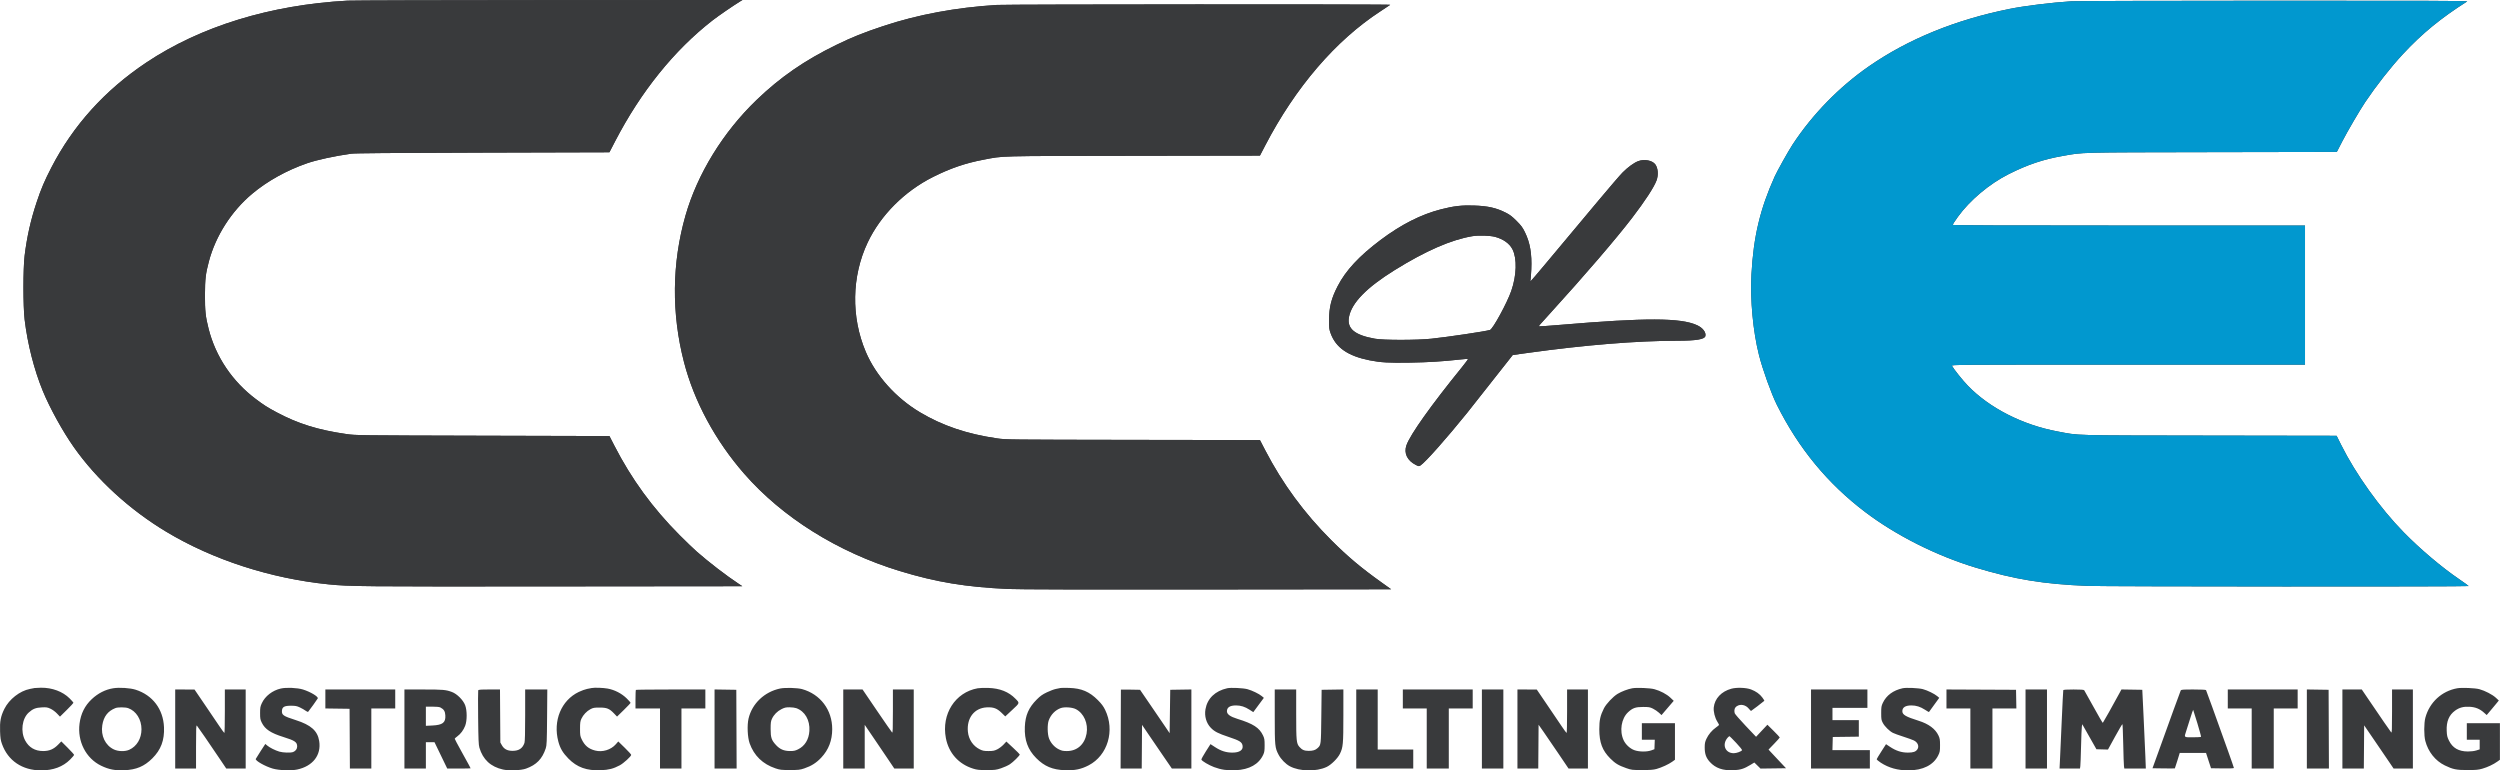 <svg width="4079" height="1257" viewBox="0 0 4079 1257" fill="none" xmlns="http://www.w3.org/2000/svg">
<path fill-rule="evenodd" clip-rule="evenodd" d="M566.86 1.063C440.748 8.049 327.127 43.02 238.675 102.072C171.284 147.063 119.511 204.301 83.909 273.174C72.54 295.168 67.044 308.097 59.776 329.962C50.087 359.104 44.011 386.09 40.188 416.966C37.602 437.843 37.599 499.921 40.182 521.466C44.977 561.451 55.667 603.332 69.948 638.089C81.368 665.88 102.533 704.182 120.62 729.789C158.111 782.865 211.589 831.78 271.36 867.666C347.553 913.411 441.381 943.827 535.86 953.408C570.448 956.916 588.125 957.078 901.773 956.77L1211.19 956.466L1205.27 952.567C1185.2 939.33 1156.8 917.522 1137.06 900.188C1131.72 895.502 1119.02 883.298 1108.82 873.067C1064.84 828.942 1030.47 781.793 1002.36 727.048L994.36 711.466L787.36 710.918C581.309 710.372 580.291 710.36 565.213 708.186C518.841 701.502 486.022 691.258 451.061 672.556C436.549 664.794 430.092 660.68 417.36 651.083C378.915 622.107 351.956 581.988 340.379 536.527C335.357 516.803 334.352 507.432 334.422 480.966C334.491 455.291 335.535 446.426 340.855 426.384C351.894 384.801 377.531 344.723 411.228 316.375C436.073 295.474 467.724 277.882 501.36 266.279C517.214 260.811 546.208 254.532 572.86 250.796C579.101 249.921 636.227 249.453 787.836 249.035L994.312 248.466L1003.65 230.466C1045.67 149.451 1099.97 82.034 1162.36 33.421C1171.75 26.103 1196.13 9.347 1207.86 2.148L1211.36 0L896.36 0.13C723.11 0.201 574.835 0.622 566.86 1.063ZM3379.86 2.065C3346.7 4.219 3303.87 9.495 3279 14.487C3190.79 32.194 3113.5 63.722 3049.36 108.162C3000.78 141.82 2957.06 186.652 2924.72 235.966C2917.99 246.234 2899.74 278.842 2895.64 287.924C2871.74 340.854 2860.91 386.412 2857.66 447.627C2855.43 489.687 2860.18 540.529 2869.99 579.466C2875.88 602.856 2890.13 642.498 2899.1 660.466C2934.68 731.704 2981.87 788.97 3043.36 835.559C3093.49 873.537 3159.12 906.554 3223.19 926.026C3286.42 945.241 3334.96 953.19 3405.92 955.945C3435.72 957.103 4027.88 957.36 4027.81 956.216C4027.79 955.803 4020.7 950.658 4012.06 944.781C3983.8 925.549 3948.63 895.774 3921.74 868.309C3883.3 829.049 3843.56 773.491 3819.76 725.741L3812.42 711.016L3604.39 710.687C3374.9 710.324 3393.87 710.84 3357.11 703.949C3299.87 693.218 3246.13 665.805 3210.76 629.295C3202.35 620.609 3187.76 602.391 3184.81 596.88C3183.81 594.997 3188.41 594.966 3472.32 594.966H3760.86V481.466V367.966H3473.36C3267.64 367.966 3185.86 367.658 3185.86 366.883C3185.86 366.287 3189.71 360.439 3194.42 353.886C3213.78 326.926 3245.97 299.862 3277.48 284.048C3308.36 268.552 3333.35 260.124 3365.1 254.503C3400.03 248.32 3386.42 248.668 3609.05 248.257L3812.75 247.881L3821.62 230.673C3830.05 214.32 3850.49 179.383 3859.18 166.466C3877.49 139.27 3900.56 109.898 3920.48 88.439C3951.67 54.827 3982.54 29.497 4025.48 2.275C4026.94 1.352 3955.86 1.103 3709.86 1.168C3535.23 1.215 3386.73 1.619 3379.86 2.065ZM1626.36 8.06C1559.95 12.166 1497.64 23.742 1441.36 42.434C1408.88 53.221 1390.15 60.738 1364.3 73.366C1312.61 98.612 1273.21 125.835 1234.48 163.043C1179.77 215.615 1137.89 283.726 1118.4 351.83C1096.25 429.256 1095.42 511.458 1116 590.868C1132.64 655.087 1167.1 718.939 1214.27 772.966C1276.52 844.269 1366.76 900.735 1467.86 931.642C1527.21 949.787 1576.21 957.907 1644.86 960.975C1661.71 961.728 1763.11 961.976 1969.58 961.768L2269.8 961.466L2254.08 950.252C2220.73 926.458 2199.23 908.39 2172.27 881.504C2128.09 837.438 2092.73 789.303 2064.26 734.484L2055.72 718.02L1848.54 717.698C1643.73 717.38 1641.19 717.352 1626.86 715.262C1577.66 708.088 1537.91 694.647 1501.17 672.759C1461.69 649.242 1429.07 612.891 1412.61 574.067C1388.47 517.147 1389.59 450.877 1415.6 395.841C1436.69 351.228 1475.7 312.097 1522.45 288.678C1550.67 274.537 1575.34 266.112 1604.86 260.53C1638.65 254.139 1621.22 254.59 1848.54 254.235L2055.72 253.912L2064.15 237.689C2113.68 142.361 2179.2 66.038 2252.36 18.433C2260.61 13.066 2267.79 8.289 2268.31 7.82C2269.51 6.739 1643.94 6.973 1626.36 8.06ZM2673.07 262.879C2666.1 265.468 2656.29 272.564 2647.49 281.381C2643.57 285.309 2625.64 306.139 2607.65 327.669C2589.65 349.199 2567.65 375.511 2558.75 386.14C2549.85 396.769 2532.7 417.272 2520.64 431.702C2508.58 446.132 2498.22 458.24 2497.63 458.609C2496.91 459.055 2496.76 458.477 2497.19 456.872C2497.54 455.549 2498.12 447.716 2498.48 439.466C2499.59 414.147 2496.48 396.029 2488.11 378.966C2484.19 370.984 2482 368.017 2474.4 360.396C2467.41 353.387 2463.54 350.405 2457.36 347.271C2441.27 339.115 2428.28 336.158 2404.86 335.324C2385.44 334.633 2371.89 336.187 2351.27 341.472C2318.56 349.854 2286.15 366.291 2252.46 391.584C2217.6 417.75 2195.73 441.296 2182.57 466.809C2172.14 487.047 2168.6 500.925 2168.5 521.966C2168.44 535.187 2168.66 537.107 2171.05 543.73C2179.49 567.144 2199.09 580.765 2234.59 587.877C2252.61 591.489 2266.24 592.269 2300.81 591.668C2331.31 591.138 2353.93 589.727 2382.36 586.581C2388.96 585.85 2394.7 585.444 2395.13 585.678C2395.55 585.912 2391.26 591.81 2385.6 598.785C2334.81 661.358 2300.9 709.045 2294.76 726.517C2290.24 739.367 2295.98 751.432 2309.98 758.528C2314.85 760.992 2315.13 761.023 2317.69 759.377C2325.49 754.377 2359.94 715.573 2393.51 673.966C2398.82 667.382 2453.49 598.058 2464.19 584.34L2468.19 579.215L2494.27 575.602C2586.53 562.824 2670.61 556.013 2736.86 555.949C2767.32 555.92 2781.15 553.633 2782.46 548.407C2783.99 542.34 2778.29 534.871 2768.86 530.56C2742.19 518.377 2685.43 518.228 2546.42 529.977C2527.21 531.601 2511.28 532.716 2511.01 532.454C2510.43 531.872 2510.78 531.47 2529.19 511.247C2585.31 449.613 2636.79 389.664 2662.97 355.466C2684.09 327.881 2698.58 305.662 2702.78 294.449C2706.13 285.504 2705.31 274.484 2700.83 268.28C2696.11 261.729 2683.02 259.183 2673.07 262.879ZM2439.36 386.454C2452.8 390.054 2462.93 397.305 2467.77 406.797C2475.39 421.721 2474.58 449.319 2465.79 474.654C2458.94 494.383 2435.7 536.995 2431.03 538.378C2422.9 540.784 2361.76 549.9 2335.36 552.643C2311.14 555.159 2257.6 555.164 2243.38 552.652C2210.26 546.802 2197.49 536.175 2200.96 517.377C2205.23 494.272 2229.43 469.374 2275.36 440.821C2325.97 409.364 2367.86 391.064 2402.36 385.352C2412.31 383.704 2431.19 384.266 2439.36 386.454ZM56.359 1122.59C55.26 1122.81 51.885 1123.47 48.859 1124.06C32.325 1127.29 14.943 1140.87 7.091 1156.68C1.153 1168.64 -0.475 1177.17 0.113 1193.28C0.509 1204.12 1.058 1207.77 3.195 1213.79C12.88 1241.1 36.31 1256.94 67.044 1256.96C86.778 1256.97 102.64 1251.07 114.346 1239.37C117.929 1235.79 120.86 1232.31 120.86 1231.64C120.86 1230.98 116.172 1225.76 110.442 1220.05L100.024 1209.67L94.962 1214.86C87.668 1222.35 80.531 1225.41 70.359 1225.41C57.105 1225.41 47.092 1219.51 41.02 1208.11C33.242 1193.52 35.941 1172.45 46.844 1162.6C53.507 1156.58 58.328 1154.66 68.013 1154.17C75.716 1153.78 77.281 1154.01 82.269 1156.3C85.546 1157.8 89.942 1161.02 92.862 1164.06L97.85 1169.27L108.856 1158.43C114.908 1152.46 119.86 1147.18 119.86 1146.68C119.86 1146.19 117.048 1142.97 113.61 1139.54C102.343 1128.29 84.957 1121.83 66.651 1122.08C62.09 1122.15 57.459 1122.38 56.359 1122.59ZM184.787 1122.96C171.952 1125.01 159.913 1131.12 149.641 1140.81C138.37 1151.44 131.959 1164.26 129.8 1180.49C125.942 1209.48 140.19 1237.35 164.999 1249.34C177.596 1255.42 187.619 1257.38 202.802 1256.73C222.434 1255.88 235.358 1250.43 248.444 1237.45C262.614 1223.41 268.495 1207.74 267.584 1186.47C266.325 1157.04 249.061 1134.22 221.36 1125.35C212.412 1122.49 194.918 1121.35 184.787 1122.96ZM458.144 1123.41C444.536 1126.51 432.518 1135.81 427.179 1147.37C424.682 1152.77 424.36 1154.61 424.36 1163.47C424.36 1172.4 424.659 1174.08 427.166 1179.18C432.411 1189.86 441.808 1196.08 462.36 1202.48C481.273 1208.36 484.86 1210.83 484.86 1218C484.86 1221.96 482.256 1225.49 478.199 1227.03C474.317 1228.5 461.761 1228.13 455.792 1226.35C448.971 1224.33 440.113 1219.89 436.025 1216.45L432.893 1213.82L425.344 1225.39C421.193 1231.76 417.57 1237.56 417.295 1238.27C416.209 1241.11 432.683 1250.46 445.031 1254.03C455.189 1256.97 474.674 1257.73 484.766 1255.58C510.434 1250.13 524.46 1232 520.789 1209.02C518.134 1192.4 507.466 1182.89 482.576 1174.93C461.971 1168.35 459.429 1166.58 460.052 1159.27C460.556 1153.37 464.126 1151.46 474.687 1151.47C482.075 1151.48 484.243 1151.89 489.318 1154.26C492.595 1155.79 496.795 1158.21 498.652 1159.62C500.51 1161.04 502.372 1161.81 502.791 1161.33C504.835 1159.01 518.057 1140.62 518.485 1139.5C519.584 1136.64 506.597 1128.83 494.36 1125C485.274 1122.16 467.108 1121.36 458.144 1123.41ZM965.36 1122.59C964.26 1122.81 960.885 1123.47 957.86 1124.06C954.835 1124.65 948.756 1126.86 944.35 1128.96C915.74 1142.63 901.968 1176.05 910.985 1209.93C913.931 1221 918.319 1228.41 927.395 1237.66C941.438 1251.97 957.385 1257.7 980.36 1256.69C993.475 1256.11 1000.77 1254.22 1011.27 1248.65C1017.45 1245.37 1029.86 1234.02 1029.86 1231.65C1029.86 1230.89 1025.12 1225.66 1019.32 1220.02L1008.78 1209.77L1004.77 1214.33C996.726 1223.47 983.004 1227.66 971.095 1224.6C960.267 1221.83 953.896 1216.47 948.95 1205.97C946.625 1201.03 946.363 1199.29 946.386 1188.97C946.409 1179.34 946.764 1176.7 948.567 1172.8C951.506 1166.42 957.226 1160.34 963.297 1157.14C967.806 1154.76 969.453 1154.47 978.36 1154.47C990.218 1154.47 994.246 1156.12 1001.96 1164.17L1006.77 1169.19L1017.82 1158.42C1023.89 1152.49 1028.86 1147.22 1028.86 1146.69C1028.86 1146.16 1025.97 1142.9 1022.44 1139.44C1014.29 1131.44 1002.69 1125.48 991.359 1123.46C983.943 1122.14 970.02 1121.67 965.36 1122.59ZM1272.86 1123.38C1247.23 1128.76 1227.02 1148.01 1221.31 1172.47C1218.78 1183.28 1219.67 1203.11 1223.11 1212.8C1230.26 1232.93 1244.52 1246.72 1265.36 1253.69C1272.66 1256.14 1274.71 1256.37 1288.86 1256.37C1303.01 1256.37 1305.06 1256.14 1312.36 1253.69C1323.75 1249.88 1332.06 1244.6 1339.99 1236.11C1351.99 1223.28 1357.81 1208.14 1357.84 1189.66C1357.9 1158.31 1338.58 1132.65 1308.63 1124.33C1301.08 1122.24 1280.87 1121.7 1272.86 1123.38ZM1595.18 1123C1558.46 1129.61 1535.8 1165.12 1543.29 1204.29C1547.96 1228.69 1564.12 1246.75 1587.86 1254.13C1594.26 1256.12 1597.48 1256.47 1609.86 1256.47C1623.14 1256.47 1625.1 1256.22 1633.17 1253.58C1638.01 1251.99 1644.53 1249.03 1647.67 1247C1652.94 1243.59 1663.86 1232.81 1663.86 1231.02C1663.86 1230.59 1658.94 1225.66 1652.93 1220.07L1641.99 1209.91L1637.3 1214.93C1634.72 1217.68 1630.1 1221.17 1627.04 1222.67C1622.28 1224.99 1620.2 1225.4 1612.86 1225.4C1605.54 1225.4 1603.43 1224.99 1598.74 1222.7C1587.67 1217.28 1580.39 1206.47 1579.2 1193.67C1577.11 1171.36 1589.8 1155.1 1610.04 1154.13C1620.99 1153.6 1626.61 1155.68 1634.21 1163.07L1640.2 1168.9L1651.52 1158.34C1664.16 1146.55 1663.92 1147.36 1656.87 1140.1C1645.87 1128.76 1631.34 1122.99 1612.36 1122.42C1605.76 1122.23 1598.03 1122.48 1595.18 1123ZM1730.36 1122.52C1729.26 1122.78 1725.88 1123.47 1722.86 1124.05C1719.83 1124.64 1713.21 1127.12 1708.13 1129.56C1700.81 1133.07 1697.4 1135.49 1691.63 1141.25C1678.42 1154.45 1672.87 1167.16 1672.12 1185.97C1671.27 1207.5 1676.96 1223.1 1690.74 1236.96C1704.11 1250.41 1717.32 1255.95 1737.86 1256.72C1753.32 1257.3 1763.99 1255.08 1776.22 1248.73C1807.4 1232.55 1819.49 1191.82 1803.12 1158.18C1800.31 1152.42 1797.34 1148.43 1791.36 1142.39C1777.68 1128.56 1764.53 1122.97 1744.36 1122.4C1737.76 1122.21 1731.46 1122.27 1730.36 1122.52ZM2002.36 1122.94C1982.66 1127.3 1969.9 1139.59 1966.84 1157.18C1964.88 1168.43 1968.17 1179.86 1975.57 1187.48C1981.61 1193.7 1987.32 1196.62 2004.84 1202.46C2022.68 1208.41 2026.3 1210.66 2027.37 1216.5C2028.69 1223.74 2022.56 1227.96 2010.71 1227.96C2000.65 1227.97 1992.08 1225.25 1982.58 1219.04L1975.04 1214.13L1967.38 1226.13C1963.16 1232.73 1959.93 1238.7 1960.19 1239.39C1961.11 1241.77 1972.37 1248.42 1980.86 1251.6C1992.38 1255.91 2002.43 1257.36 2016.12 1256.71C2038.56 1255.63 2053.9 1246.97 2061.13 1231.3C2062.99 1227.27 2063.36 1224.71 2063.36 1215.97C2063.36 1206.72 2063.05 1204.81 2060.75 1199.97C2054.74 1187.31 2044.85 1180.9 2018.86 1172.85C2007.16 1169.23 2001.86 1165.38 2001.86 1160.5C2001.86 1154.16 2006.82 1150.97 2016.65 1150.97C2024.45 1150.97 2031.21 1153.1 2038.68 1157.93L2044.86 1161.92L2053.48 1150.27L2062.11 1138.62L2058.73 1135.77C2054.32 1132.05 2042.91 1126.54 2035.36 1124.48C2028.43 1122.58 2008.23 1121.64 2002.36 1122.94ZM2663.22 1122.99C2655.93 1124.31 2645.81 1128.15 2639.27 1132.09C2631.89 1136.54 2620.65 1148.46 2616.98 1155.73C2611.06 1167.46 2609.37 1175.1 2609.41 1189.97C2609.48 1211.63 2614.32 1224.49 2627.32 1237.53C2635.43 1245.66 2640.79 1248.9 2653.36 1253.27C2662.07 1256.3 2662.91 1256.4 2679.36 1256.41C2692.76 1256.42 2697.74 1256.04 2702.86 1254.6C2711.12 1252.3 2722.54 1247.04 2728.35 1242.87L2732.86 1239.63V1209.8V1179.97H2705.86H2678.86V1193.47V1206.97H2689.4H2699.94L2699.65 1214.69L2699.36 1222.41L2694.37 1224.26C2687.09 1226.96 2674.13 1226.79 2666.4 1223.89C2659.38 1221.27 2652.35 1214.72 2649.11 1207.79C2642.04 1192.68 2645.31 1172.26 2656.46 1161.98C2663.92 1155.1 2668.61 1153.47 2680.86 1153.47C2690.28 1153.47 2691.93 1153.75 2696.93 1156.2C2699.99 1157.71 2704.4 1160.69 2706.72 1162.84L2710.94 1166.74L2715.31 1161.6C2717.71 1158.78 2722.19 1153.54 2725.27 1149.97L2730.86 1143.47L2725.35 1138.25C2719.37 1132.59 2709.02 1127.11 2699.36 1124.49C2692.24 1122.56 2670.59 1121.66 2663.22 1122.99ZM2824.86 1123.71C2808.65 1128.12 2797.66 1139.81 2796.17 1154.24C2795.48 1160.97 2797.93 1170.88 2801.89 1177.28C2803.52 1179.93 2804.84 1182.41 2804.81 1182.78C2804.79 1183.16 2802.51 1185.04 2799.76 1186.97C2793.2 1191.55 2787.49 1198.36 2784.13 1205.62C2781.92 1210.41 2781.42 1212.92 2781.4 1219.47C2781.37 1230.06 2783.65 1236.48 2789.85 1243.27C2799.04 1253.32 2811.05 1257.51 2828.36 1256.7C2839.66 1256.17 2845.74 1254.26 2855.95 1248.03L2862.36 1244.12L2867.41 1249.06L2872.46 1254.01L2893.27 1253.74L2914.08 1253.47L2902.22 1240.9C2895.7 1233.99 2889.27 1227.14 2887.95 1225.67L2885.54 1223L2894.7 1213.52C2899.74 1208.32 2903.86 1203.69 2903.86 1203.24C2903.86 1202.79 2899.32 1197.94 2893.78 1192.45L2883.69 1182.47L2874.44 1192.3L2865.2 1202.15L2848.05 1184.08C2838.63 1174.15 2830.64 1164.95 2830.31 1163.63C2829.03 1158.52 2830.2 1154.64 2833.76 1152.25C2839.88 1148.14 2848.41 1150 2853.69 1156.62C2855.16 1158.46 2856.65 1159.97 2857.01 1159.97C2857.5 1159.97 2876.78 1145.27 2878.73 1143.41C2878.93 1143.22 2877.46 1140.82 2875.45 1138.09C2871.26 1132.38 2865.03 1127.93 2856.96 1124.88C2849.04 1121.89 2833.64 1121.33 2824.86 1123.71ZM3104.36 1122.94C3088.92 1126.35 3077.73 1134.62 3071.99 1146.85C3069.65 1151.85 3069.36 1153.67 3069.36 1163.47C3069.36 1173.44 3069.61 1174.94 3072.01 1179.49C3075.04 1185.23 3082.75 1192.85 3088.47 1195.76C3090.61 1196.85 3098.21 1199.61 3105.36 1201.89C3112.51 1204.17 3120.28 1206.97 3122.64 1208.1C3129.16 1211.26 3131.72 1217.87 3128.3 1222.75C3125.57 1226.64 3121.59 1227.97 3112.66 1227.95C3102.44 1227.92 3093.52 1225.03 3083.89 1218.62L3077.24 1214.2L3069.8 1225.78C3065.71 1232.15 3062.22 1237.94 3062.04 1238.64C3061.87 1239.34 3064.9 1241.97 3068.78 1244.48C3081.78 1252.89 3096.5 1256.98 3113.7 1256.95C3137.41 1256.91 3154.69 1248.22 3162.42 1232.47C3165.11 1226.98 3165.36 1225.56 3165.36 1215.97C3165.36 1206.74 3165.04 1204.8 3162.77 1199.97C3157.67 1189.17 3146.76 1181.09 3130.29 1175.93C3109.31 1169.35 3103.86 1166.15 3103.86 1160.38C3103.86 1154.17 3108.89 1150.97 3118.65 1150.97C3126.49 1150.97 3133.22 1153.1 3140.8 1158C3144.26 1160.24 3147.17 1161.93 3147.27 1161.77C3147.37 1161.6 3151.2 1156.32 3155.77 1150.03L3164.08 1138.6L3160.72 1135.77C3156.16 1131.94 3144.67 1126.34 3137.36 1124.4C3130.4 1122.54 3110.2 1121.65 3104.36 1122.94ZM4009.22 1122.99C3983.87 1127.56 3964.04 1145.86 3957.23 1170.97C3954.83 1179.84 3954.78 1199.98 3957.15 1208.97C3961.82 1226.67 3973.47 1241.31 3988.86 1248.81C4002.22 1255.32 4007.84 1256.47 4026.36 1256.44C4039.9 1256.43 4043.56 1256.08 4050.16 1254.18C4058.78 1251.71 4068.11 1247.32 4074.61 1242.67L4078.86 1239.63V1209.8V1179.97H4051.86H4024.86V1193.47V1206.97H4035.36H4045.86V1214.83V1222.69L4040.38 1224.42C4036.99 1225.48 4031.73 1226.13 4026.59 1226.12C4011.49 1226.07 4001.66 1220.4 3995.69 1208.28C3992.9 1202.61 3992.38 1200.36 3992.04 1192.46C3991.37 1177.24 3995.73 1166.71 4005.69 1159.48C4012.58 1154.47 4019.4 1152.64 4029.2 1153.16C4038.84 1153.66 4045.97 1156.54 4052.82 1162.68L4057.29 1166.68L4064.16 1158.57C4067.94 1154.11 4072.39 1148.77 4074.05 1146.7L4077.06 1142.93L4072.21 1138.41C4066.77 1133.33 4054.42 1126.93 4045.36 1124.48C4038.24 1122.56 4016.57 1121.67 4009.22 1122.99ZM285.86 1189.47V1253.97H302.86H319.86V1218.25C319.86 1187.29 320.05 1182.73 321.288 1184C322.652 1185.4 342.324 1214.03 360.6 1241.22L369.171 1253.97H385.016H400.86V1189.47V1124.97H383.86H366.86V1160.47C366.86 1179.99 366.523 1195.95 366.11 1195.93C365.697 1195.91 361.979 1190.85 357.846 1184.68C353.713 1178.51 342.913 1162.56 333.846 1149.24L317.36 1125.02L301.61 1124.99L285.86 1124.97V1189.47ZM530.86 1140.45V1155.92L550.61 1156.2L570.36 1156.47L570.62 1205.22L570.879 1253.97H588.37H605.86V1204.97V1155.97H625.36H644.86V1140.47V1124.97H587.86H530.86V1140.45ZM659.86 1189.47V1253.97H677.36H694.86V1232.47V1210.97H701.894H708.929L719.326 1232.47L729.723 1253.97H748.791C759.279 1253.97 767.86 1253.8 767.86 1253.59C767.86 1253.13 765.91 1249.54 752.479 1225.29C746.638 1214.75 741.887 1205.75 741.921 1205.29C741.955 1204.84 743.848 1203.11 746.128 1201.46C751.606 1197.48 756.176 1191.35 758.957 1184.25C762.258 1175.82 762.221 1159.03 758.882 1150.47C755.599 1142.05 745.656 1132.14 737.394 1129.06C727.514 1125.37 722.876 1124.97 690.724 1124.97H659.86V1189.47ZM780.231 1126.44C779.92 1127.25 779.873 1147.39 780.128 1171.19C780.507 1206.64 780.875 1215.44 782.166 1219.83C787.866 1239.26 800.649 1251.11 820.699 1255.57C830.756 1257.81 849.847 1257.06 858.153 1254.11C875.242 1248.02 884.753 1238.26 890.448 1220.97C892.063 1216.06 892.298 1210.57 892.623 1170.22L892.988 1124.97H874.924H856.86V1166.82C856.86 1195.44 856.5 1209.74 855.722 1212.07C852.737 1220.98 846.613 1225.09 836.305 1225.09C827.84 1225.09 822.389 1222.23 818.873 1215.95L816.36 1211.47L816.07 1168.22L815.78 1124.97H798.289C783.796 1124.97 780.7 1125.22 780.231 1126.44ZM1037.53 1125.63C1037.16 1126 1036.86 1132.97 1036.86 1141.13V1155.97H1056.86H1076.86V1204.97V1253.97H1094.36H1111.86V1204.97V1155.97H1131.36H1150.86V1140.47V1124.97H1094.53C1063.54 1124.97 1037.89 1125.27 1037.53 1125.63ZM1165.86 1189.44V1253.97H1183.87H1201.87L1201.62 1189.72L1201.36 1125.47L1183.61 1125.19L1165.86 1124.92V1189.44ZM1375.86 1189.47V1253.97H1393.36H1410.86V1218.29V1182.62L1425.44 1204.04C1433.47 1215.83 1444.34 1231.88 1449.6 1239.72L1459.17 1253.97H1475.02H1490.86V1189.47V1124.97H1473.86H1456.86V1160.59C1456.86 1188.98 1456.61 1196 1455.61 1195.17C1454.92 1194.59 1443.78 1178.57 1430.86 1159.55L1407.36 1124.97L1391.61 1124.97L1375.86 1124.97V1189.47ZM1828.86 1125.19C1828.85 1125.34 1828.74 1154.38 1828.61 1189.72L1828.36 1253.97H1845.6H1862.83L1863.1 1218.33L1863.36 1182.69L1873.79 1198.08C1879.53 1206.54 1890.48 1222.58 1898.13 1233.72L1912.03 1253.97H1927.95H1943.86V1189.44V1124.92L1926.61 1125.19L1909.36 1125.47L1908.86 1160.86L1908.36 1196.26L1901.69 1186.36C1898.02 1180.92 1887.16 1164.99 1877.56 1150.97L1860.1 1125.47L1844.48 1125.19C1835.89 1125.04 1828.86 1125.04 1828.86 1125.19ZM2079.87 1168.72C2079.89 1217.1 2080.19 1220.13 2086.12 1231.37C2090.03 1238.78 2097.57 1246.51 2104.53 1250.24C2120.51 1258.79 2147.64 1259.3 2164.52 1251.36C2171.97 1247.86 2182.58 1237.38 2186.19 1229.95C2191.37 1219.28 2191.82 1214.28 2191.84 1167.69L2191.86 1124.92L2174.11 1125.19L2156.36 1125.47L2155.86 1168.97C2155.32 1216.03 2155.4 1215.35 2149.7 1220.65C2146.24 1223.87 2142.1 1225.15 2135.21 1225.13C2128.1 1225.11 2124.44 1223.53 2120.11 1218.6C2115.27 1213.09 2114.86 1208.86 2114.86 1164.92V1124.97H2097.36H2079.86L2079.87 1168.72ZM2212.86 1189.47V1253.97H2259.36H2305.86V1238.47V1222.97H2276.86H2247.86V1173.97V1124.97H2230.36H2212.86V1189.47ZM2288.86 1140.47V1155.97H2308.36H2327.86V1204.97V1253.97H2345.86H2363.86V1204.97V1155.97H2383.36H2402.86V1140.47V1124.97H2345.86H2288.86V1140.47ZM2417.86 1189.47V1253.97H2435.36H2452.86V1189.47V1124.97H2435.36H2417.86V1189.47ZM2475.86 1189.47V1253.97H2492.85H2509.83L2510.1 1218.22L2510.36 1182.47L2518.43 1193.97C2522.86 1200.29 2533.86 1216.38 2542.87 1229.72L2559.25 1253.97H2575.05H2590.86V1189.47V1124.97H2573.86H2556.86V1160.47C2556.86 1179.99 2556.52 1195.95 2556.11 1195.93C2555.7 1195.91 2551.97 1190.85 2547.83 1184.68C2543.69 1178.51 2532.89 1162.56 2523.83 1149.24L2507.36 1125.01L2491.61 1124.99L2475.86 1124.97V1189.47ZM2954.86 1189.47V1253.97H3002.86H3050.86V1238.97V1223.97H3020.33H2989.79L2990.08 1213.22L2990.36 1202.47L3011.61 1202.2L3032.86 1201.93V1188.45V1174.97H3011.36H2989.86V1164.97V1154.97H3018.36H3046.86V1139.97V1124.97H3000.86H2954.86V1189.47ZM3175.86 1140.46V1155.97H3195.36H3214.86V1204.97V1253.97H3232.86H3250.86V1204.97V1155.97H3270.39H3289.91L3289.64 1140.72L3289.36 1125.47L3232.61 1125.21L3175.86 1124.95V1140.46ZM3304.86 1189.47V1253.97H3322.36H3339.86V1189.47V1124.97H3322.36H3304.86V1189.47ZM3366.42 1126.22C3366.21 1126.9 3365.05 1149.97 3363.85 1177.47C3362.65 1204.97 3361.37 1233.43 3361.01 1240.72L3360.36 1253.97L3377.02 1253.97H3393.68L3394.24 1250.22C3394.54 1248.15 3395.08 1233.64 3395.44 1217.97C3395.8 1202.29 3396.38 1187.7 3396.74 1185.54L3397.39 1181.61L3408.96 1202.04L3420.52 1222.47L3429.94 1222.73L3439.36 1222.99L3450.84 1202.06C3457.15 1190.55 3462.6 1181.31 3462.95 1181.52C3463.3 1181.74 3463.89 1196.44 3464.26 1214.19C3464.62 1231.94 3465.17 1248.15 3465.48 1250.22L3466.04 1253.97H3483.58H3501.13L3500.39 1234.22C3499.97 1223.35 3498.68 1194.44 3497.5 1169.97L3495.36 1125.47L3478.35 1125.19L3461.35 1124.92L3457.95 1131.19C3447.68 1150.19 3431.51 1179.06 3430.95 1179.41C3430.59 1179.63 3423.83 1168.04 3415.93 1153.64C3408.04 1139.25 3401.13 1126.9 3400.6 1126.22C3399.88 1125.31 3395.14 1124.97 3383.21 1124.97C3370.95 1124.97 3366.7 1125.28 3366.42 1126.22ZM3558.03 1126.72C3557.54 1127.68 3552.28 1141.97 3546.33 1158.47C3540.39 1174.97 3530.24 1203.09 3523.77 1220.97L3512.02 1253.47L3530.08 1253.74C3540.02 1253.89 3548.3 1253.86 3548.49 1253.67C3548.67 1253.49 3550.54 1247.74 3552.64 1240.9L3556.46 1228.47H3577.91H3599.36L3603.43 1240.97L3607.5 1253.47L3626.18 1253.74C3637.16 1253.9 3644.86 1253.63 3644.86 1253.08C3644.86 1252.58 3640.62 1240.3 3635.44 1225.81C3613.12 1163.41 3599.91 1126.86 3599.35 1125.94C3598.98 1125.36 3590.73 1124.97 3578.84 1124.97C3560.89 1124.97 3558.84 1125.14 3558.03 1126.72ZM3634.86 1140.47V1155.97H3654.36H3673.86V1204.97V1253.97H3691.86H3709.86V1204.97V1155.97H3729.36H3748.86V1140.47V1124.97H3691.86H3634.86V1140.47ZM3763.86 1189.44V1253.97H3781.87H3799.87L3799.62 1189.72L3799.36 1125.47L3781.61 1125.19L3763.86 1124.92V1189.44ZM3821.86 1189.47V1253.97H3839.35H3856.83L3857.1 1218.72L3857.36 1183.47L3874.79 1208.97C3884.37 1222.99 3895.17 1238.85 3898.79 1244.2L3905.36 1253.93L3921.11 1253.95L3936.86 1253.97V1189.47V1124.97H3919.86H3902.86V1160.68C3902.86 1191.2 3902.66 1196.18 3901.47 1194.93C3900.24 1193.63 3885.78 1172.6 3861.46 1136.72L3853.49 1124.97H3837.68H3821.86V1189.47ZM718.66 1154.37C724.201 1157.25 726.243 1160.56 726.619 1167.25C727.285 1179.09 722.262 1182.94 705.11 1183.75L694.86 1184.23V1168.6V1152.97H705.41C712.522 1152.97 716.839 1153.42 718.66 1154.37ZM209.162 1155.41C222.198 1160.06 230.883 1173.88 230.848 1189.93C230.816 1205.01 223.201 1217.76 210.911 1223.31C204.052 1226.41 193.064 1226.19 185.86 1222.82C171.816 1216.24 164.173 1200.29 166.896 1183.24C169.168 1169.02 175.98 1160.15 188.36 1155.29C192.457 1153.69 204.522 1153.75 209.162 1155.41ZM1299.16 1155.41C1313.35 1160.47 1321.7 1174.95 1320.6 1192.57C1319.73 1206.6 1313.17 1217.22 1302.03 1222.67C1297.33 1224.97 1295.09 1225.43 1288.87 1225.39C1279.18 1225.33 1272.61 1222.55 1266.33 1215.83C1258.8 1207.78 1257.36 1203.55 1257.36 1189.47C1257.36 1179.32 1257.69 1176.75 1259.5 1172.84C1262.61 1166.12 1268.18 1160.46 1275.1 1157C1280.2 1154.45 1282.32 1153.97 1288.27 1154.01C1292.17 1154.03 1297.07 1154.66 1299.16 1155.41ZM1755.23 1156.97C1768.45 1163.68 1775.84 1180.51 1772.84 1197.06C1769.67 1214.57 1757.48 1225.37 1740.85 1225.42C1734.64 1225.44 1732.37 1224.96 1727.64 1222.65C1720.64 1219.22 1714.68 1212.67 1711.69 1205.11C1708.89 1198.01 1708.61 1182 1711.17 1175.21C1714.71 1165.82 1721.74 1158.62 1730.56 1155.36C1736.62 1153.12 1749.27 1153.95 1755.23 1156.97ZM3585.19 1179.95C3588.77 1191.77 3591.47 1201.78 3591.21 1202.2C3590.95 1202.62 3584.92 1202.97 3577.8 1202.97C3562.94 1202.97 3563.51 1203.46 3566.81 1193.41C3567.88 1190.14 3570.84 1180.79 3573.39 1172.63C3575.93 1164.47 3578.17 1157.95 3578.36 1158.13C3578.54 1158.32 3581.62 1168.14 3585.19 1179.95ZM2832.85 1212.2C2838.74 1218.43 2842.71 1223.4 2842.31 1224.05C2841.01 1226.15 2833.38 1228.92 2828.86 1228.94C2814.57 1229.01 2809.03 1214.28 2819.17 1203.2C2820.31 1201.95 2821.57 1201.05 2821.97 1201.2C2822.37 1201.35 2827.27 1206.29 2832.85 1212.2Z" fill="#393A3C"/>
<path fill-rule="evenodd" clip-rule="evenodd" d="M566.859 1.063C440.747 8.049 327.126 43.02 238.674 102.072C171.283 147.063 119.51 204.301 83.908 273.174C72.539 295.168 67.044 308.097 59.775 329.962C50.087 359.104 44.011 386.09 40.187 416.966C37.601 437.843 37.598 499.921 40.182 521.466C44.977 561.451 55.667 603.332 69.948 638.089C81.367 665.88 102.532 704.182 120.619 729.789C158.11 782.865 211.588 831.78 271.359 867.666C347.552 913.411 441.38 943.827 535.859 953.408C570.447 956.916 588.124 957.078 901.772 956.77L1211.19 956.466L1205.27 952.567C1185.2 939.33 1156.8 917.522 1137.06 900.188C1131.72 895.502 1119.02 883.298 1108.82 873.067C1064.84 828.942 1030.47 781.793 1002.36 727.048L994.359 711.466L787.359 710.918C581.308 710.372 580.29 710.36 565.212 708.186C518.84 701.502 486.021 691.258 451.06 672.556C436.548 664.794 430.091 660.68 417.359 651.083C378.914 622.107 351.955 581.988 340.378 536.527C335.356 516.803 334.351 507.432 334.421 480.966C334.49 455.291 335.534 446.426 340.854 426.384C351.893 384.801 377.53 344.723 411.227 316.375C436.072 295.474 467.723 277.882 501.359 266.279C517.213 260.811 546.207 254.532 572.859 250.796C579.1 249.921 636.226 249.453 787.835 249.035L994.311 248.466L1003.65 230.466C1045.67 149.451 1099.97 82.034 1162.36 33.421C1171.75 26.103 1196.13 9.347 1207.86 2.148L1211.36 0L896.359 0.13C723.109 0.201 574.834 0.622 566.859 1.063ZM1626.36 8.06C1559.95 12.166 1497.64 23.742 1441.36 42.434C1408.88 53.221 1390.15 60.738 1364.3 73.366C1312.61 98.612 1273.21 125.835 1234.48 163.043C1179.77 215.615 1137.89 283.726 1118.4 351.83C1096.25 429.256 1095.42 511.458 1116 590.868C1132.64 655.087 1167.1 718.939 1214.27 772.966C1276.52 844.269 1366.76 900.735 1467.86 931.642C1527.21 949.787 1576.21 957.907 1644.86 960.975C1661.71 961.728 1763.11 961.976 1969.58 961.768L2269.8 961.466L2254.08 950.252C2220.73 926.458 2199.23 908.39 2172.27 881.504C2128.09 837.438 2092.73 789.303 2064.26 734.484L2055.72 718.02L1848.54 717.698C1643.73 717.38 1641.19 717.352 1626.86 715.262C1577.66 708.088 1537.91 694.647 1501.17 672.759C1461.69 649.242 1429.07 612.891 1412.61 574.067C1388.47 517.147 1389.59 450.877 1415.6 395.841C1436.69 351.228 1475.7 312.097 1522.45 288.678C1550.67 274.537 1575.34 266.112 1604.86 260.53C1638.65 254.139 1621.22 254.59 1848.54 254.235L2055.72 253.912L2064.15 237.689C2113.68 142.361 2179.2 66.038 2252.36 18.433C2260.61 13.066 2267.79 8.289 2268.31 7.82C2269.51 6.739 1643.94 6.973 1626.36 8.06ZM2673.07 262.879C2666.1 265.468 2656.29 272.564 2647.49 281.381C2643.57 285.309 2625.64 306.139 2607.65 327.669C2589.65 349.199 2567.65 375.511 2558.75 386.14C2549.85 396.769 2532.7 417.272 2520.64 431.702C2508.58 446.132 2498.22 458.24 2497.63 458.609C2496.91 459.055 2496.76 458.477 2497.19 456.872C2497.54 455.549 2498.12 447.716 2498.48 439.466C2499.59 414.147 2496.48 396.029 2488.11 378.966C2484.19 370.984 2482 368.017 2474.4 360.396C2467.41 353.387 2463.54 350.405 2457.36 347.271C2441.27 339.115 2428.28 336.158 2404.86 335.324C2385.44 334.633 2371.89 336.187 2351.27 341.472C2318.56 349.854 2286.15 366.291 2252.46 391.584C2217.6 417.75 2195.73 441.296 2182.57 466.809C2172.14 487.047 2168.6 500.925 2168.5 521.966C2168.44 535.187 2168.66 537.107 2171.05 543.73C2179.49 567.144 2199.09 580.765 2234.59 587.877C2252.61 591.489 2266.24 592.269 2300.81 591.668C2331.31 591.138 2353.93 589.727 2382.36 586.581C2388.96 585.85 2394.7 585.444 2395.13 585.678C2395.55 585.912 2391.26 591.81 2385.6 598.785C2334.81 661.358 2300.9 709.045 2294.76 726.517C2290.24 739.367 2295.98 751.432 2309.98 758.528C2314.85 760.992 2315.13 761.023 2317.69 759.377C2325.49 754.377 2359.94 715.573 2393.51 673.966C2398.82 667.382 2453.49 598.058 2464.19 584.34L2468.19 579.215L2494.27 575.602C2586.53 562.824 2670.61 556.013 2736.86 555.949C2767.32 555.92 2781.15 553.633 2782.46 548.407C2783.99 542.34 2778.29 534.871 2768.86 530.56C2742.19 518.377 2685.43 518.228 2546.42 529.977C2527.21 531.601 2511.28 532.716 2511.01 532.454C2510.43 531.872 2510.78 531.47 2529.19 511.247C2585.31 449.613 2636.79 389.664 2662.97 355.466C2684.09 327.881 2698.58 305.662 2702.78 294.449C2706.13 285.504 2705.31 274.484 2700.83 268.28C2696.11 261.729 2683.02 259.183 2673.07 262.879ZM2439.36 386.454C2452.8 390.054 2462.93 397.305 2467.77 406.797C2475.39 421.721 2474.58 449.319 2465.79 474.654C2458.94 494.383 2435.7 536.995 2431.03 538.378C2422.9 540.784 2361.76 549.9 2335.36 552.643C2311.14 555.159 2257.6 555.164 2243.38 552.652C2210.26 546.802 2197.49 536.175 2200.96 517.377C2205.23 494.272 2229.43 469.374 2275.36 440.821C2325.97 409.364 2367.86 391.064 2402.36 385.352C2412.31 383.704 2431.19 384.266 2439.36 386.454Z" fill="#393A3C"/>
<path fill-rule="evenodd" clip-rule="evenodd" d="M3379.86 2.065C3346.7 4.219 3303.87 9.495 3279 14.487C3190.79 32.194 3113.5 63.722 3049.36 108.162C3000.78 141.82 2957.06 186.652 2924.72 235.966C2917.99 246.234 2899.74 278.842 2895.64 287.924C2871.74 340.854 2860.91 386.412 2857.66 447.627C2855.43 489.687 2860.18 540.529 2869.99 579.466C2875.88 602.856 2890.13 642.498 2899.1 660.466C2934.68 731.704 2981.87 788.97 3043.36 835.559C3093.49 873.537 3159.12 906.554 3223.19 926.026C3286.42 945.241 3334.96 953.19 3405.92 955.945C3435.72 957.103 4027.88 957.36 4027.81 956.216C4027.79 955.803 4020.7 950.658 4012.06 944.781C3983.8 925.549 3948.63 895.774 3921.74 868.309C3883.3 829.049 3843.56 773.491 3819.76 725.741L3812.42 711.016L3604.39 710.687C3374.9 710.324 3393.87 710.84 3357.11 703.949C3299.87 693.218 3246.13 665.805 3210.76 629.295C3202.35 620.609 3187.76 602.391 3184.81 596.88C3183.81 594.997 3188.41 594.966 3472.32 594.966H3760.86V481.466V367.966H3473.36C3267.64 367.966 3185.86 367.658 3185.86 366.883C3185.86 366.287 3189.71 360.439 3194.42 353.886C3213.78 326.926 3245.97 299.862 3277.48 284.048C3308.36 268.552 3333.35 260.124 3365.1 254.503C3400.03 248.32 3386.42 248.668 3609.05 248.257L3812.75 247.881L3821.62 230.673C3830.05 214.32 3850.49 179.383 3859.18 166.466C3877.49 139.27 3900.56 109.898 3920.48 88.439C3951.67 54.827 3982.54 29.497 4025.48 2.275C4026.94 1.352 3955.86 1.103 3709.86 1.168C3535.23 1.215 3386.73 1.619 3379.86 2.065Z" fill="#0198CF"/>
</svg>
